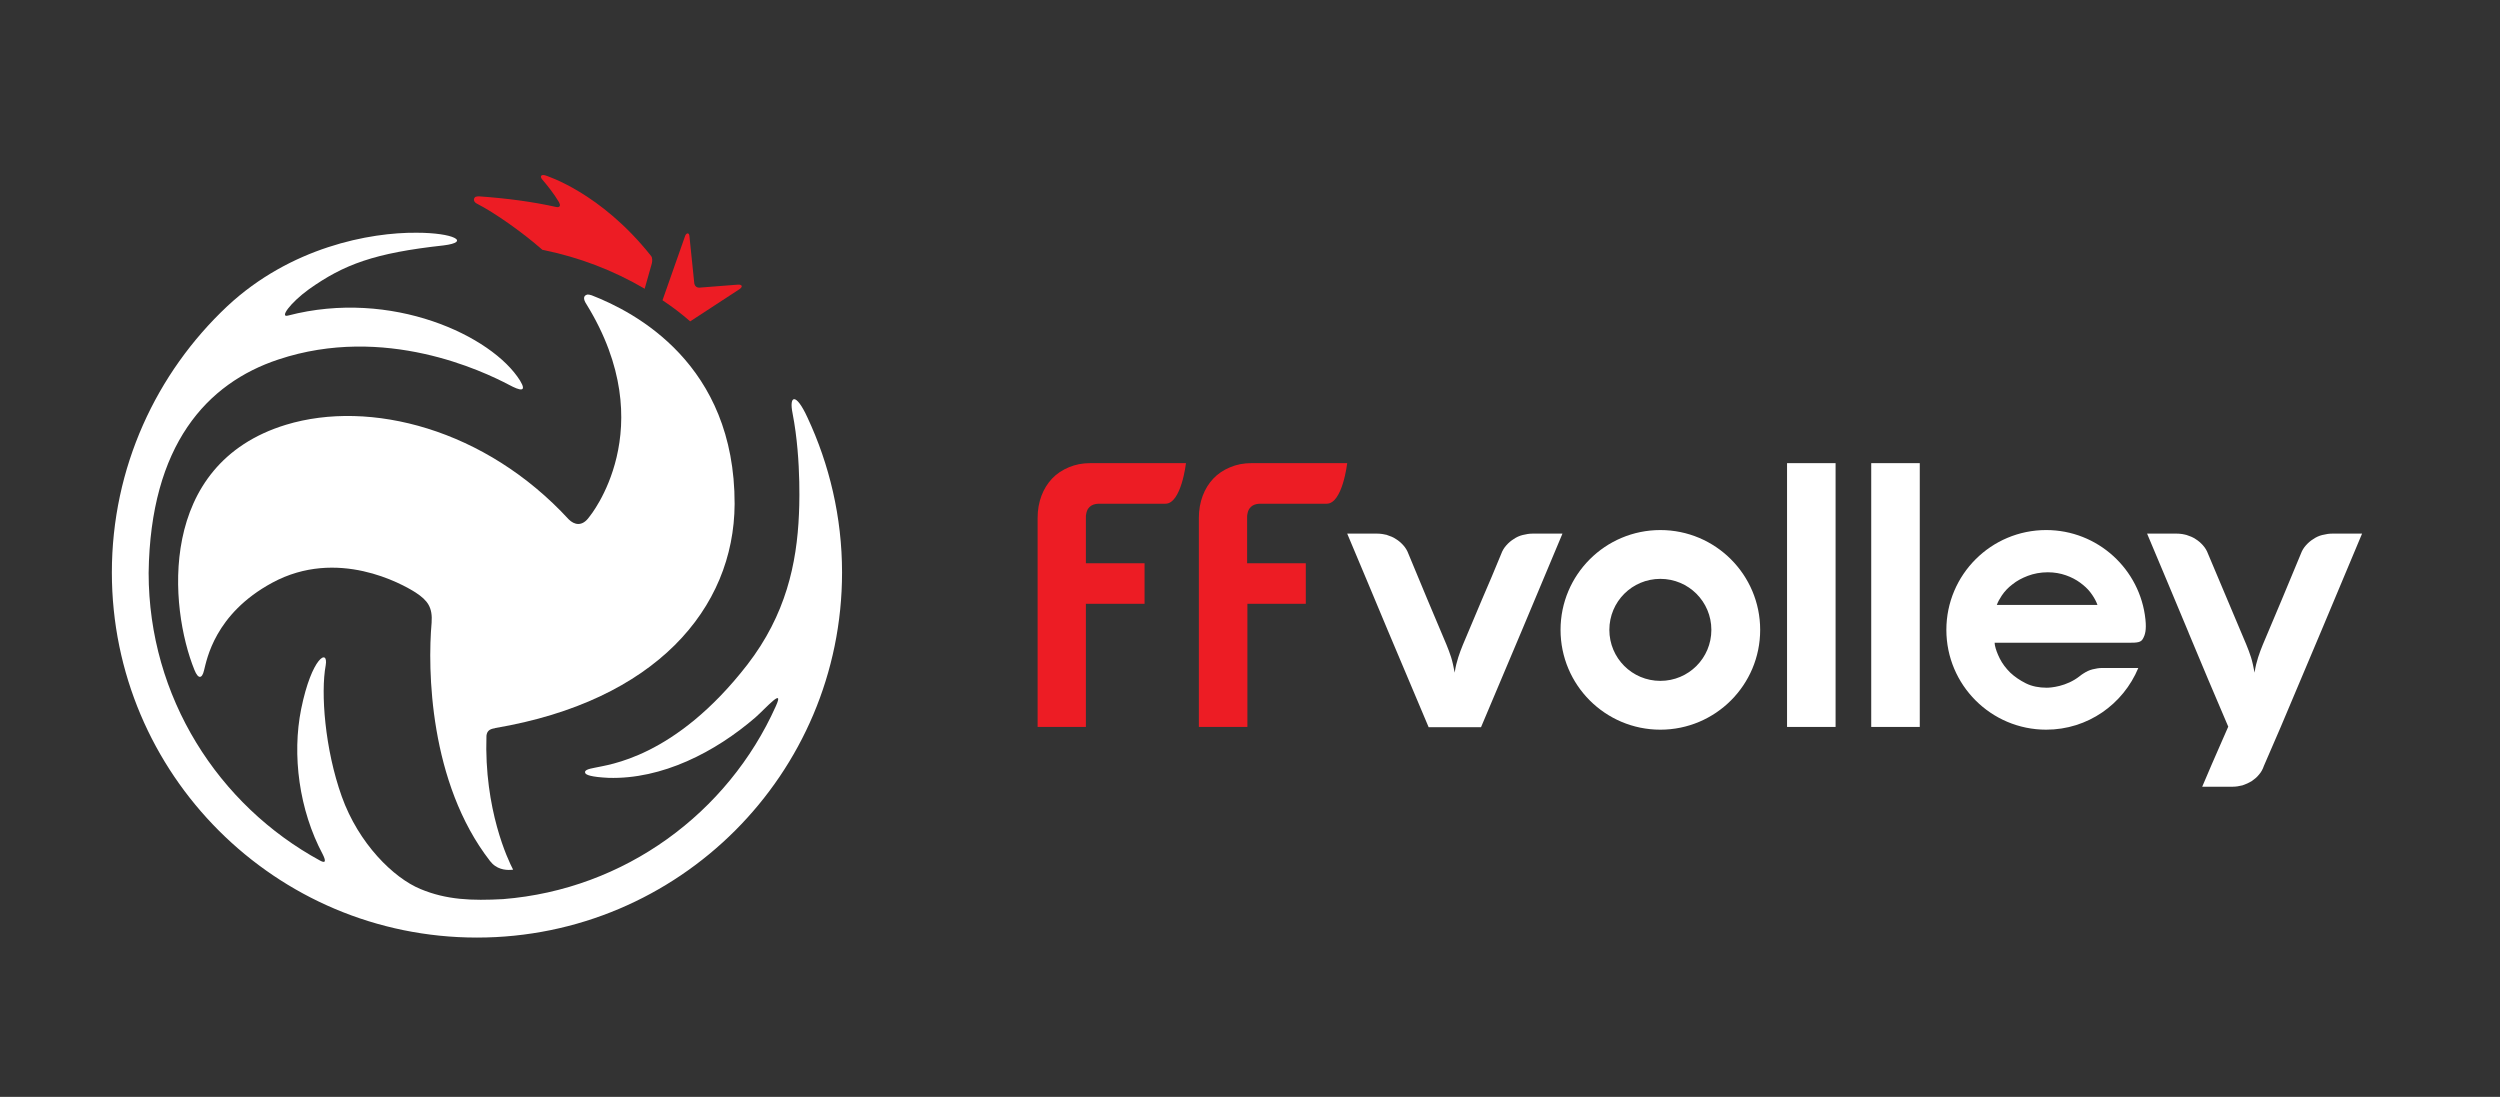 <svg xmlns:sodipodi="http://sodipodi.sourceforge.net/DTD/sodipodi-0.dtd" xmlns:svg="http://www.w3.org/2000/svg" xmlns:rdf="http://www.w3.org/1999/02/22-rdf-syntax-ns#" xmlns:dc="http://purl.org/dc/elements/1.1/" xmlns:cc="http://creativecommons.org/ns#" xmlns:inkscape="http://www.inkscape.org/namespaces/inkscape" xmlns="http://www.w3.org/2000/svg" xmlns:xlink="http://www.w3.org/1999/xlink" id="svg2" x="0px" y="0px" viewBox="0 0 911.7 400" style="enable-background:new 0 0 911.7 400;" xml:space="preserve"><rect x="0" y="0" width="911.7" height="400" fill="#333333" stroke="none"/><style type="text/css">	.st0{fill:#FFFFFF;}	.st1{fill:#ED1C24;}</style><g id="g12">	<g id="g14">		<g id="g20">			<g id="g22">			</g>		</g>	</g></g><path id="path30" inkscape:connector-curvature="0" class="st0" d="M213.9,111c27.9,45.3,1,77.5,1,77.5l0,0 c-2.6,3.7-5.5,2.9-7.5,0.9l0,0c-30.4-33-72.5-43.8-103.1-34.5l0,0c-47.2,14.4-42.6,66.7-33.4,89.4l0,0c1.4,3.5,2.8,3.2,3.5,0.2l0,0 c1-3.8,3.8-20.6,24.9-32l0,0c23.7-12.8,47.3,0.4,52.3,3.6l0,0c4.4,2.9,6.2,5.4,5.8,11l0,0c-1.5,16.9-0.9,58.3,21.3,86.9l0,0 c0.2,0.2,0.5,0.6,0.8,0.9l0,0c2.6,2.6,6,2.4,7.2,2.3l0,0c0.3,0,0.5-0.1,0.4-0.1l0,0c-1.8-3.4-10.6-21.9-9.7-48.8l0,0 c0.2-1.7,1.1-2.4,2.9-2.7l0,0c0.1,0,0.2,0,0.3-0.1l0,0c58.4-9.9,87.1-43.5,87.3-81.7l0,0c0.1-51.1-36.4-70-52.1-76.1l0,0 c-0.6-0.2-1.1-0.3-1.5-0.3l0,0C212.8,107.7,212.5,108.9,213.9,111"></path><path id="path42" inkscape:connector-curvature="0" class="st1" d="M173.8,74.2c6.8,3.5,16.7,10.5,24,16.9 c13.4,2.7,25.9,7.5,37.3,14.2l2.6-9.2c0.2-0.9,0.3-2.1-0.3-2.8c-18.5-23.3-38.3-29.2-38.4-29.3c-0.9-0.3-1.5-0.2-1.7,0.2 c-0.1,0.3,0,0.7,0.4,1.2c1.7,2,4.1,4.9,6.2,8.4c0,0,0,0.1,0,0.1c0.7,1.2,0.1,1.8-1,1.6c-9-2-18.3-3.2-28.3-3.9 c-0.5,0-0.9,0.1-1.2,0.2C172.5,72.4,172.7,73.6,173.8,74.2"></path><path id="path46" inkscape:connector-curvature="0" class="st1" d="M251.7,117.2l17.9-11.7c1.4-0.9,1.1-1.8-0.5-1.7l-14.1,1.1 c-1,0-1.6-0.6-1.8-1.5l-1.8-17.5c-0.2-1.1-1-1-1.5,0l-8.3,23.6C245.2,111.9,248.5,114.4,251.7,117.2"></path><g id="g48" transform="matrix(1.541,0,0,1.541,-8.826,-92.341)">	<g id="g50">		<g id="g56">			<g id="g58">				<path id="path66" inkscape:connector-curvature="0" class="st0" d="M59.5,132.4c-16.8,15.8-27.3,38.2-27.3,63l0,0     c0,47.7,38.7,86.4,86.4,86.4l0,0c47.7,0,86.4-38.7,86.4-86.4l0,0c0-13.1-3-25.6-8.2-36.7l0,0c-2.7-5.9-4.4-5.3-3.5-0.9l0,0     c2.2,11.3,1.5,23.8,1.5,23.8l0,0c-0.5,11.7-3.1,23.8-12.2,35.6l0,0c-17.2,22.2-33.1,23.7-36.1,24.4l0,0     c-1.6,0.3-2.5,0.6-2.3,1.2l0,0c0.1,0.5,1.4,1,5.5,1.2l0,0c12.7,0.4,25.3-6.1,34.8-14.3l0,0c2.5-2.2,7-7.4,4.8-2.6l0,0     c-11.3,25.2-35.7,43.3-64.5,45.6l0,0c-7.4,0.4-13.4,0.2-19.6-2.4l0,0c-6.3-2.6-14.6-10.7-18.6-21.9l0,0c-4-11.2-5-24.5-3.8-31     l0,0c0.7-4.1-3.3-2-5.8,10.3l0,0c-2.2,10.9-0.5,23.9,5.1,34.4l0,0c0.8,1.6,0.7,2.2-0.6,1.5l0,0c-24.1-13.1-40.6-38.7-40.6-68.1     l0,0c0.4-30.3,13.8-44.9,30.7-50.5l0,0c25.2-8.4,48.5,2.8,54.6,6l0,0c2.6,1.4,4.3,1.8,2.6-1l0,0c-6.6-10.6-30.4-21.8-54.9-15.4     l0,0c-2.1,0.6,0.5-3,4.9-6.2l0,0c8.3-5.9,15.5-8.6,31.9-10.4l0,0c6.5-0.8,2.4-3-6.4-3l0,0C93.3,114.9,74.5,118.4,59.5,132.4"></path>			</g>		</g>	</g></g><path id="path78" inkscape:connector-curvature="0" class="st0" d="M558.9,194.6c-1.2,0-2.4,0.2-3.6,0.5c-1.2,0.3-2.3,0.8-3.3,1.5 c-1,0.6-1.9,1.4-2.7,2.3c-0.8,0.9-1.4,1.9-1.8,3c-2.3,5.6-4.6,11.1-7,16.6c-2.3,5.5-4.6,11-7,16.6c-0.6,1.5-1.2,3-1.7,4.6 c-0.5,1.6-1,3.4-1.3,5.6l0,0l0,0c-0.4-2.1-0.8-4-1.3-5.6c-0.5-1.6-1.1-3.1-1.7-4.6c-2.4-5.6-4.7-11.1-7-16.6 c-2.3-5.5-4.6-11-6.9-16.6c-0.4-1.1-1-2.1-1.8-3c-0.8-0.9-1.7-1.7-2.7-2.3c-1-0.7-2.1-1.1-3.3-1.5c-1.2-0.3-2.3-0.5-3.6-0.5h-10.9 c5,11.8,9.9,23.6,14.8,35.3c4.9,11.7,9.9,23.4,14.9,35.3h0h19.1h0c5-11.8,10-23.6,14.9-35.3c4.9-11.7,9.8-23.4,14.8-35.3H558.9 L558.9,194.6z"></path><path id="path80" inkscape:connector-curvature="0" class="st0" d="M651.7,265.1h17.7v-96.2h-17.7V265.1z"></path><path id="path82" inkscape:connector-curvature="0" class="st0" d="M682.4,265.1h17.7v-96.2h-17.7L682.4,265.1L682.4,265.1z"></path><path id="path86" inkscape:connector-curvature="0" class="st0" d="M850.5,194.6c-1.2,0-2.4,0.2-3.6,0.5c-1.2,0.3-2.3,0.8-3.3,1.5 c-1,0.6-1.9,1.4-2.7,2.3c-0.8,0.9-1.4,1.9-1.8,3c-2.3,5.6-4.6,11.1-6.9,16.6c-2.3,5.5-4.6,11-7,16.6c-0.6,1.5-1.2,3-1.7,4.6 c-0.5,1.6-1,3.4-1.3,5.6l0,0v0c-0.4-2.1-0.8-4-1.3-5.6c-0.5-1.6-1.1-3.1-1.7-4.6c-2.4-5.6-4.7-11.1-7-16.6c-2.3-5.5-4.6-11-7-16.6 c-0.4-1.1-1-2.1-1.8-3c-0.8-0.9-1.7-1.7-2.7-2.3c-1-0.7-2.1-1.1-3.3-1.5c-1.2-0.3-2.3-0.5-3.6-0.5H783c5,11.8,9.9,23.6,14.8,35.3 c0,0,0,0,0,0l0,0c0.1,0.3,0.3,0.6,0.4,1c4.7,11.3,9.5,22.7,14.4,34.1c-0.8,1.8-1.7,3.9-2.5,5.7c-2.4,5.4-4.7,10.8-7,16.2h11.1 c1.2,0,2.4-0.2,3.6-0.5c1.2-0.4,2.3-0.9,3.3-1.5c1-0.7,1.9-1.4,2.7-2.4c0.8-0.9,1.4-2,1.8-3.2l6.1-14.1h0c5-11.8,10-23.6,14.9-35.3 c4.9-11.7,9.8-23.4,14.8-35.3H850.5L850.5,194.6z"></path><path id="path90" inkscape:connector-curvature="0" class="st1" d="M397.6,168.9L397.6,168.9c-2.9,0-5.4,0.5-7.8,1.5 c-2.4,1-4.5,2.4-6.1,4.1c-1.7,1.8-3,3.9-3.9,6.3c-0.9,2.4-1.4,5.1-1.4,8v5.7v16.7v53.9H396v-44.9h21.4v-14.8H396l0-10.6v-5.3v-0.8 c0-0.5,0-0.9,0.1-1.2c0.5-3.3,3.1-3.8,4.7-3.8H425c5.8,0,7.5-14.8,7.5-14.8L397.6,168.9L397.6,168.9z"></path><path id="path94" inkscape:connector-curvature="0" class="st1" d="M456.4,168.9L456.4,168.9c-2.9,0-5.4,0.5-7.8,1.5 c-2.4,1-4.5,2.4-6.1,4.1c-1.7,1.8-3,3.9-3.9,6.3c-0.9,2.4-1.4,5.1-1.4,8v5.7v16.7v53.9h17.7v-44.9h21.3v-14.8h-21.4l0-10.6v-5.3 v-0.8c0-0.5,0-0.9,0.1-1.2c0.5-3.3,3.1-3.8,4.7-3.8h24.2c5.8,0,7.5-14.8,7.5-14.8L456.4,168.9L456.4,168.9z"></path><path id="path98" inkscape:connector-curvature="0" class="st0" d="M728.2,220.6c0.4-1.1,1-2.2,1.8-3.4c1-1.5,2.3-2.9,3.9-4.1 c1.6-1.3,3.5-2.3,5.6-3.1c2.1-0.8,4.6-1.3,7.3-1.3c2.4,0,4.6,0.4,6.6,1.1c2,0.7,3.7,1.6,5.2,2.7c1.5,1.1,2.7,2.2,3.7,3.5 c1,1.3,1.7,2.5,2.2,3.6l0.4,1H728.2L728.2,220.6z M782.4,225.9c-1.9-18.3-17.4-32.6-36.2-32.6c-20.1,0-36.4,16.3-36.4,36.4 s16.3,36.4,36.4,36.4c15.2,0,28.1-9.3,33.6-22.5l-13.1,0c-1.2,0-2.4,0.2-3.6,0.5c-1.2,0.3-2.2,0.8-3.3,1.5c-0.5,0.3-0.9,0.6-1.4,1 l0,0c0,0,0,0,0,0c-4.8,3.8-10.6,4.2-12,4.2c-2.8,0-5.4-0.5-7.6-1.6c-2.2-1.1-4.1-2.4-5.7-3.9c-1.6-1.6-2.9-3.3-3.8-5.1 c-0.9-1.8-1.5-3.4-1.8-4.9l-0.1-0.9h49c3,0,4.4-0.1,5.1-1.5C782.3,231.5,782.8,229.7,782.4,225.9"></path><path id="path102" inkscape:connector-curvature="0" class="st0" d="M605.5,248.3c-10.3,0-18.6-8.3-18.6-18.6 c0-10.3,8.3-18.6,18.6-18.6c10.3,0,18.6,8.3,18.6,18.6C624.1,240,615.8,248.3,605.5,248.3 M605.5,193.3c-20.1,0-36.4,16.3-36.4,36.4 c0,20.1,16.3,36.4,36.4,36.4c20.1,0,36.4-16.3,36.4-36.4C641.9,209.6,625.6,193.3,605.5,193.3"></path></svg>
